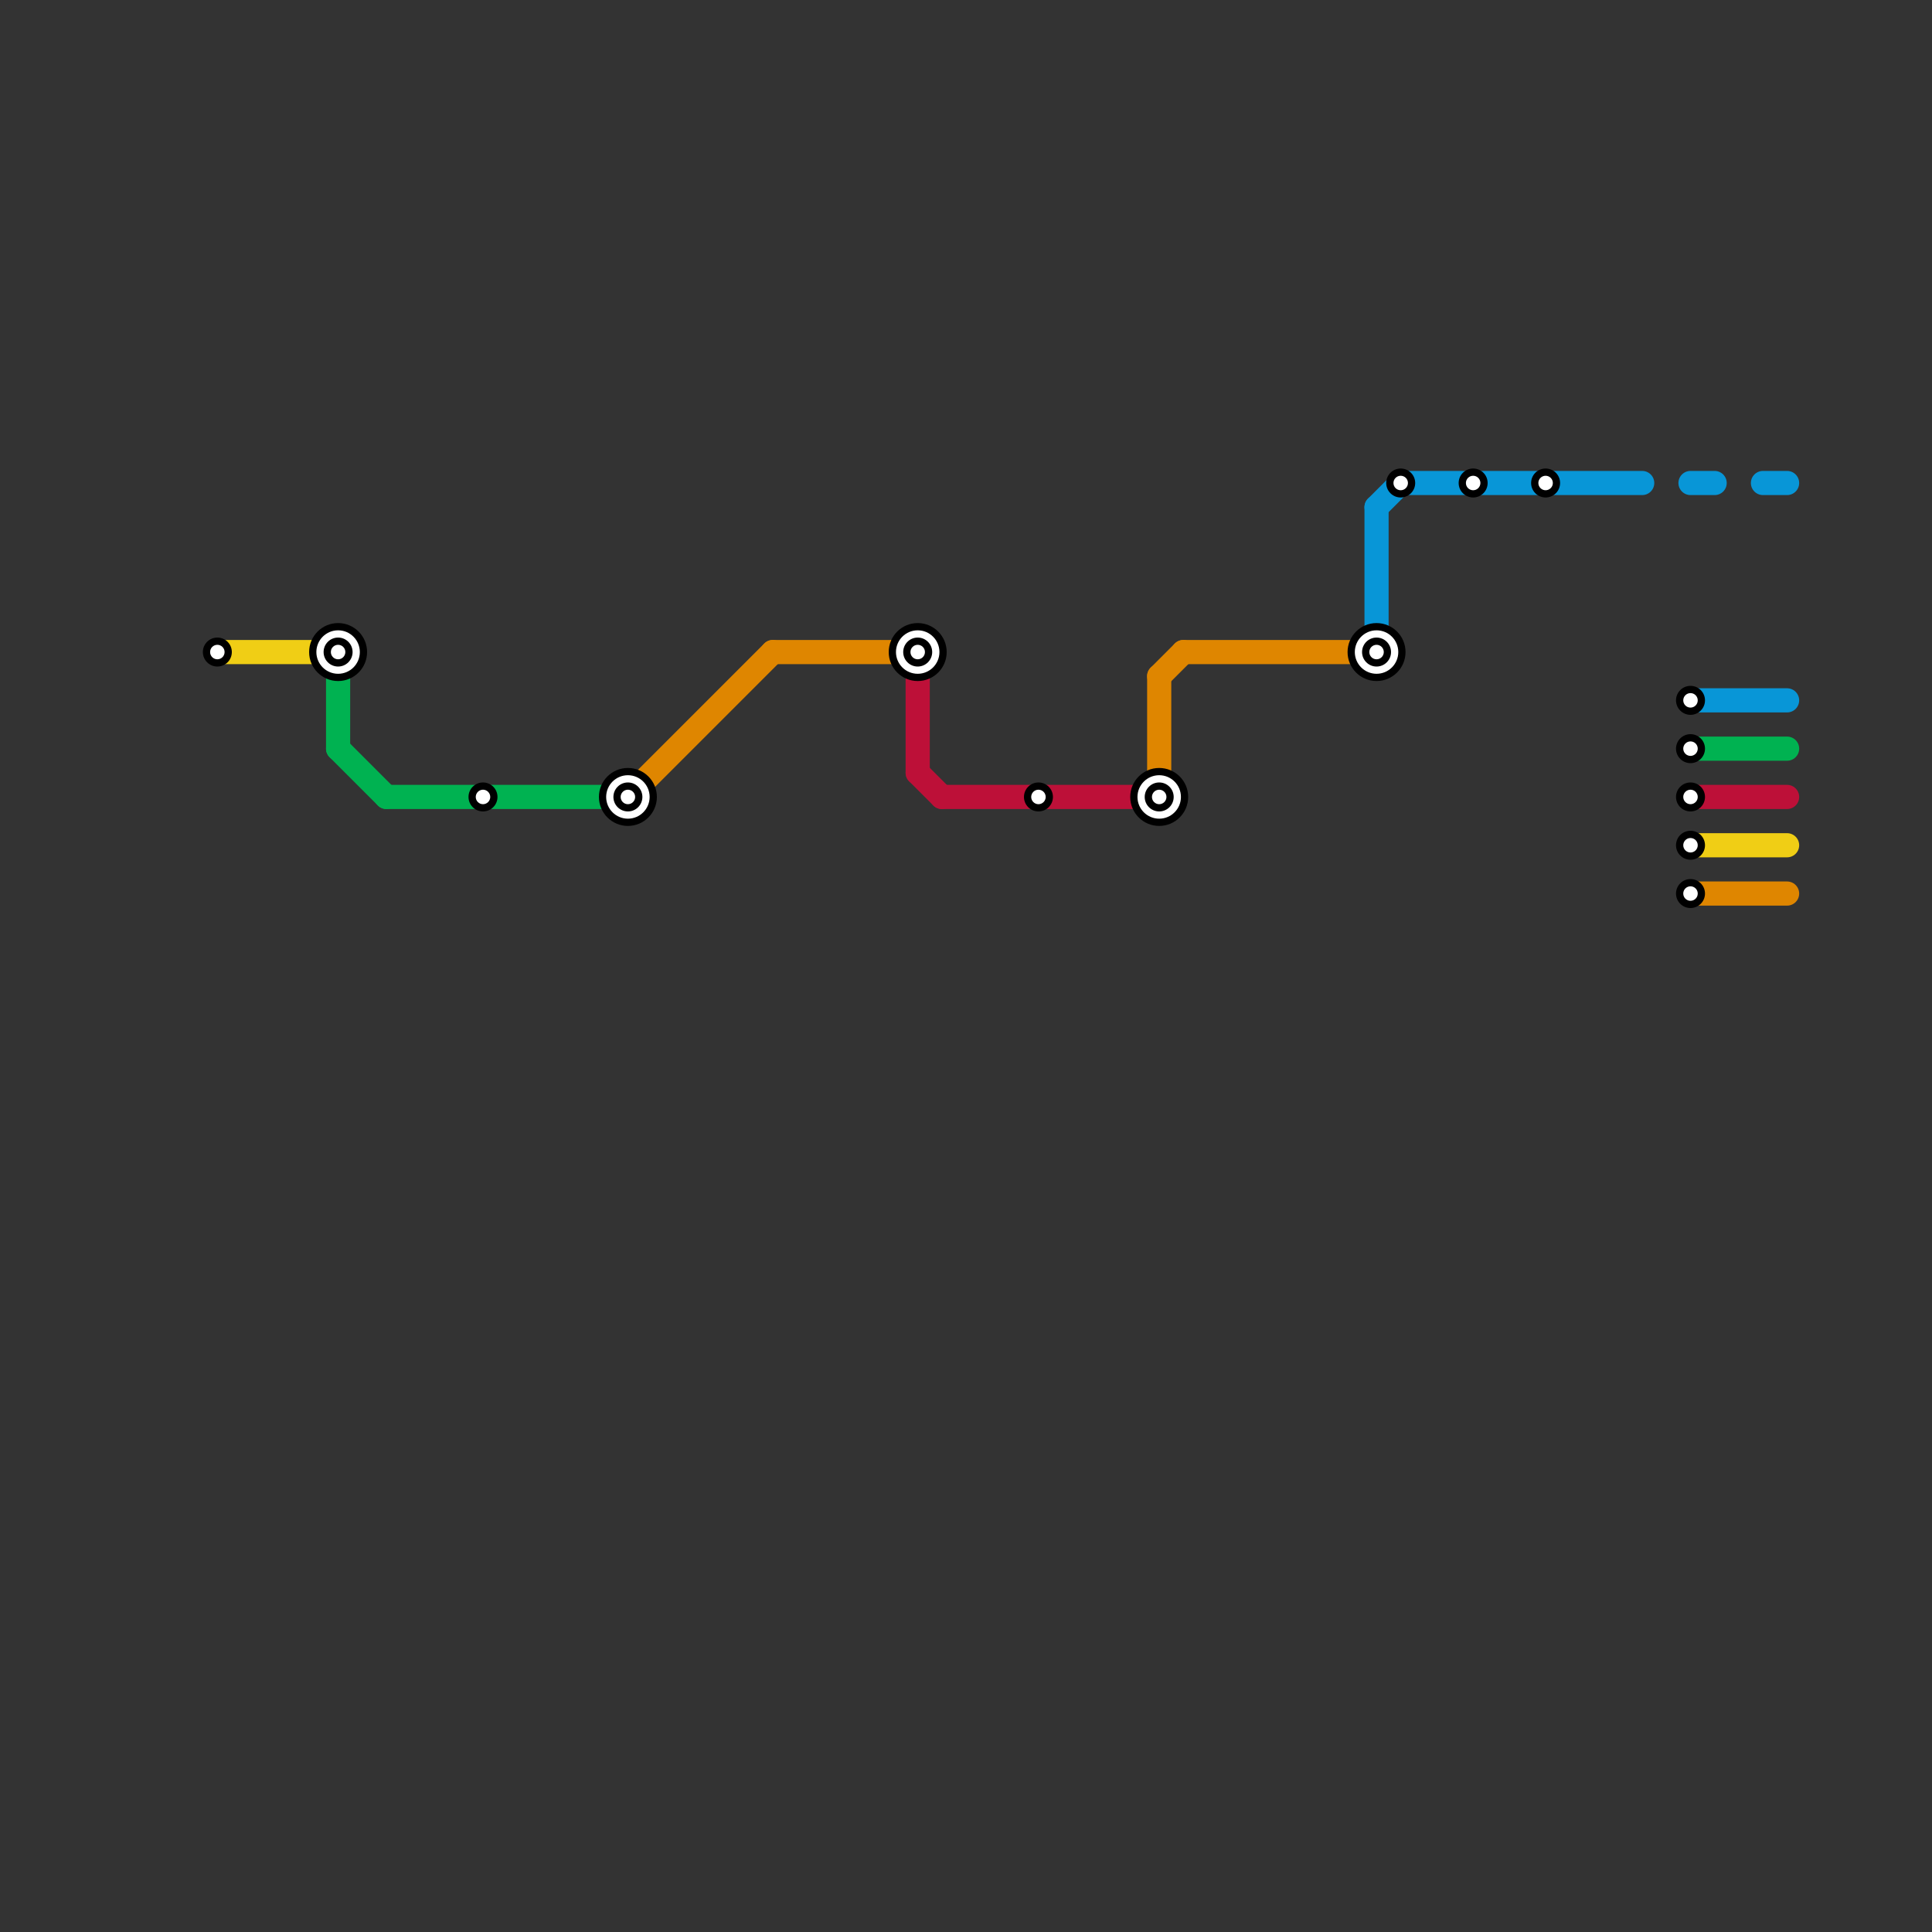 
<svg version="1.1" xmlns="http://www.w3.org/2000/svg" viewBox="0 0 80 80">
<rect x="0" y="0" width="80" height="80" fill="#333333" stroke="none"/>
<style>text { font: 1px Helvetica; font-weight: 600; white-space: pre; dominant-baseline: central; } line { stroke-width: 1; fill: none; stroke-linecap: round; stroke-linejoin: round; } .c0 { stroke: #f0ce15 } .c1 { stroke: #00b251 } .c2 { stroke: #df8600 } .c3 { stroke: #bd1038 } .c4 { stroke: #0896d7 }</style><defs><g id="wm-xf"><circle r="1.2" fill="#000"/><circle r="0.9" fill="#fff"/><circle r="0.6" fill="#000"/><circle r="0.3" fill="#fff"/></g><g id="wm"><circle r="0.6" fill="#000"/><circle r="0.3" fill="#fff"/></g></defs><line class="c0" x1="9" y1="27" x2="14" y2="27"/><line class="c0" x1="70" y1="35" x2="74" y2="35"/><line class="c1" x1="14" y1="28" x2="14" y2="31"/><line class="c1" x1="70" y1="31" x2="74" y2="31"/><line class="c1" x1="14" y1="31" x2="16" y2="33"/><line class="c1" x1="16" y1="33" x2="25" y2="33"/><line class="c2" x1="32" y1="27" x2="38" y2="27"/><line class="c2" x1="70" y1="37" x2="74" y2="37"/><line class="c2" x1="48" y1="28" x2="48" y2="32"/><line class="c2" x1="48" y1="28" x2="49" y2="27"/><line class="c2" x1="26" y1="33" x2="32" y2="27"/><line class="c2" x1="49" y1="27" x2="56" y2="27"/><line class="c3" x1="39" y1="33" x2="48" y2="33"/><line class="c3" x1="70" y1="33" x2="74" y2="33"/><line class="c3" x1="38" y1="28" x2="38" y2="32"/><line class="c3" x1="38" y1="32" x2="39" y2="33"/><line class="c4" x1="70" y1="20" x2="71" y2="20"/><line class="c4" x1="70" y1="29" x2="74" y2="29"/><line class="c4" x1="57" y1="21" x2="57" y2="27"/><line class="c4" x1="57" y1="21" x2="58" y2="20"/><line class="c4" x1="73" y1="20" x2="74" y2="20"/><line class="c4" x1="58" y1="20" x2="68" y2="20"/>

<use x="14" y="27" href="#wm-xf"/><use x="20" y="33" href="#wm"/><use x="26" y="33" href="#wm-xf"/><use x="38" y="27" href="#wm-xf"/><use x="43" y="33" href="#wm"/><use x="48" y="33" href="#wm-xf"/><use x="57" y="27" href="#wm-xf"/><use x="58" y="20" href="#wm"/><use x="61" y="20" href="#wm"/><use x="64" y="20" href="#wm"/><use x="70" y="29" href="#wm"/><use x="70" y="31" href="#wm"/><use x="70" y="33" href="#wm"/><use x="70" y="35" href="#wm"/><use x="70" y="37" href="#wm"/><use x="9" y="27" href="#wm"/>
</svg>

